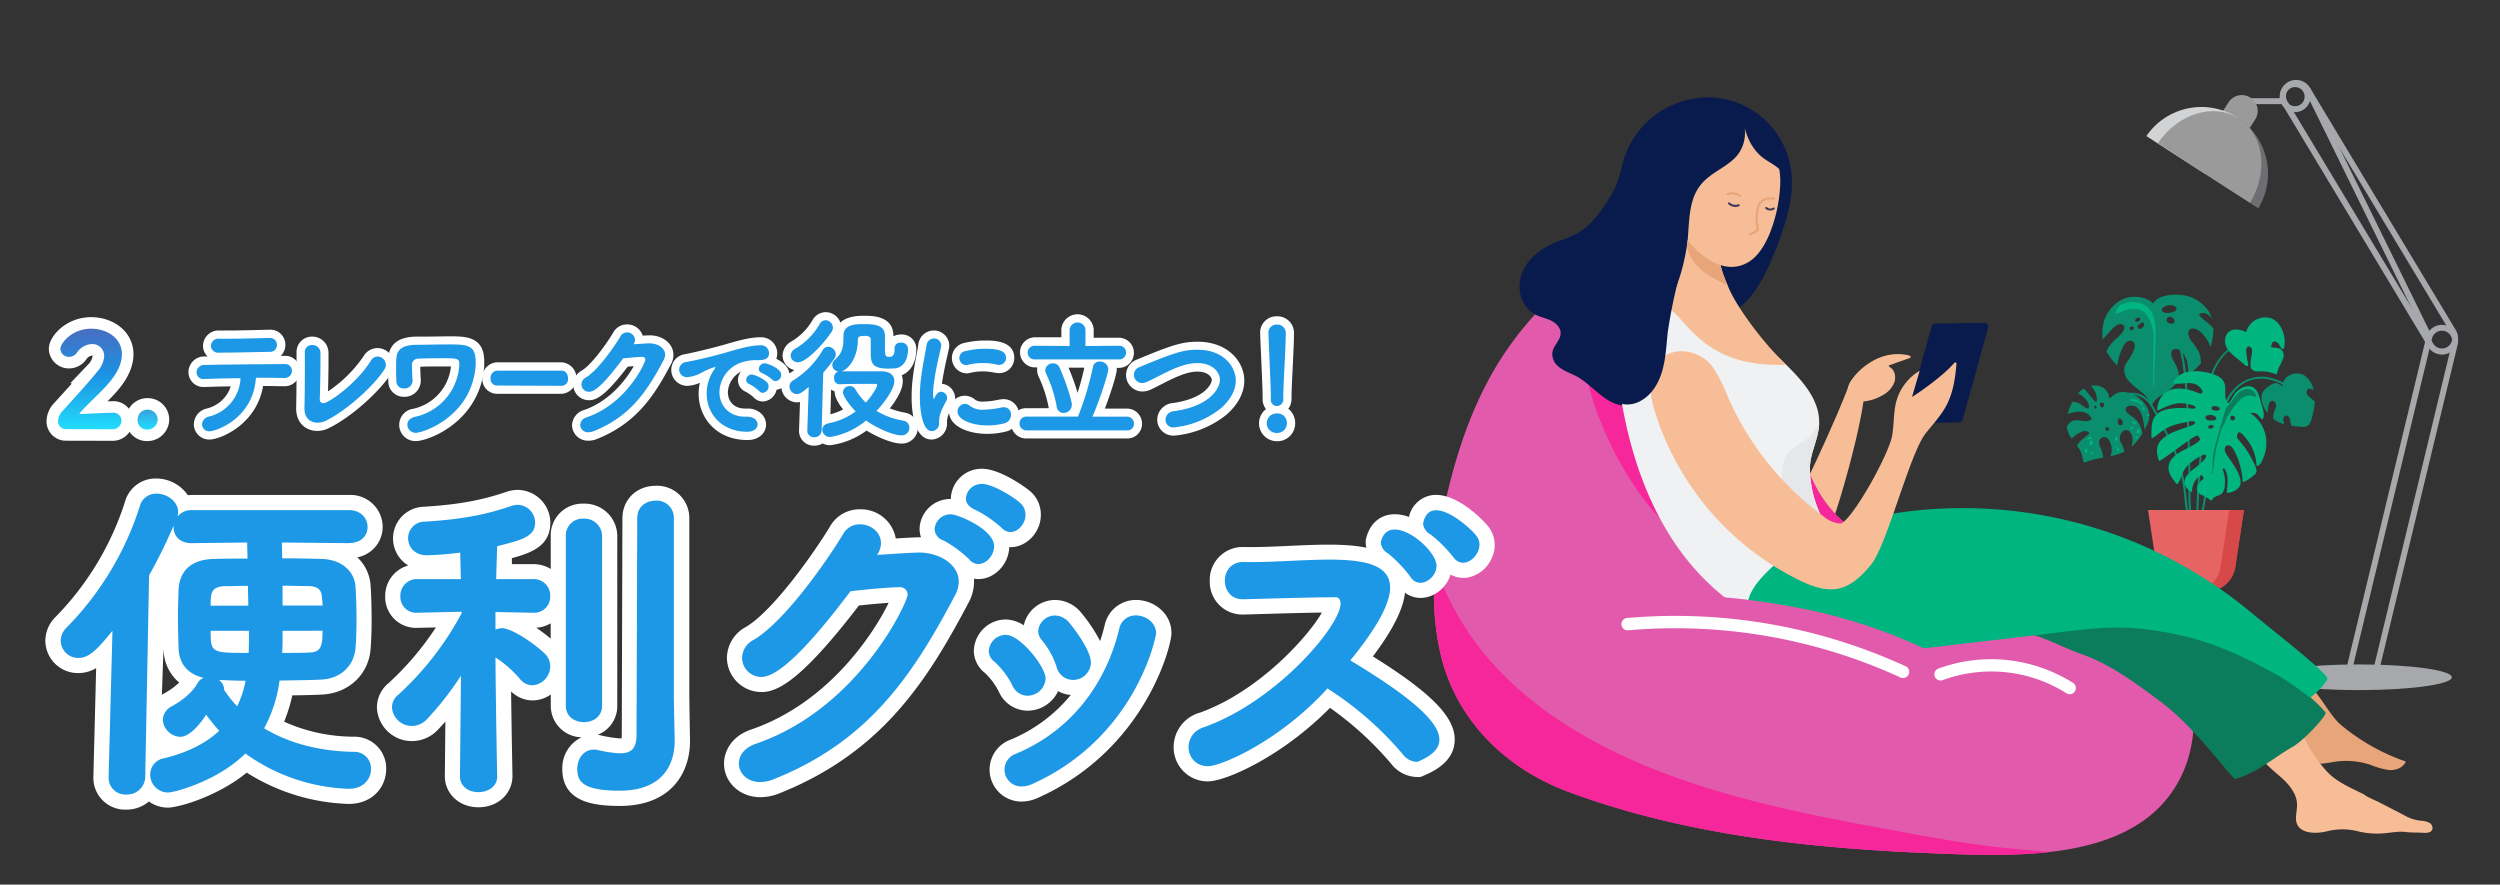 <svg id="レイヤー_1" data-name="レイヤー 1" xmlns="http://www.w3.org/2000/svg" xmlns:xlink="http://www.w3.org/1999/xlink" viewBox="0 0 650 230"><rect x="0" y="0" width="650" height="230" fill="#333333" stroke="none"/><defs><style>.cls-1{fill:#0a8e6d;}.cls-2{fill:#00b580;}.cls-3{fill:#0b7c5c;}.cls-4{fill:#e76464;}.cls-5{fill:#d24242;opacity:0.78;}.cls-6{fill:#a6a8ab;}.cls-7{fill:#9a9a9a;}.cls-8{fill:#d1d3d4;}.cls-9{fill:#6d6e71;}.cls-10{fill:#f6bd96;}.cls-11{fill:#091a4c;}.cls-12{fill:#e25aab;}.cls-13{fill:#f6279a;}.cls-14{fill:#e7a579;}.cls-15{fill:#f0f1f2;}.cls-16{fill:#e6e7e8;}.cls-17{fill:#fff;}.cls-18{fill:#39395c;}.cls-19{fill:#1c98e6;}.cls-20{fill:none;stroke:#fff;stroke-width:6px;}.cls-21{fill:url(#名称未設定グラデーション_4);}.cls-22{fill:url(#名称未設定グラデーション_12);}</style><linearGradient id="名称未設定グラデーション_4" x1="23.42" y1="111.58" x2="23.42" y2="85.46" gradientUnits="userSpaceOnUse"><stop offset="0" stop-color="#22dcfd"/><stop offset="0.55" stop-color="#1c91e2"/><stop offset="1" stop-color="#496ec2"/></linearGradient><linearGradient id="名称未設定グラデーション_12" x1="38.37" y1="111.68" x2="38.37" y2="106.51" gradientUnits="userSpaceOnUse"><stop offset="0" stop-color="#22dcfd"/><stop offset="1" stop-color="#36a3de"/></linearGradient></defs><path class="cls-1" d="M571.44,136.54c.11-1.37.07-2.75.13-4.1.12-2.66.25-5.31.43-8,.34-5.34.74-10.69,1.38-16,.57-4.66.92-10.21,3.57-14.25a11.83,11.83,0,0,1,5.31-4.64c2.18-.79,4.32,0,6.23,1.13a.26.26,0,0,0,.26-.45c-2.58-1.5-5.35-2.14-8-.5a14.31,14.31,0,0,0-5.92,7.88A66.2,66.2,0,0,0,572.68,110c-.52,4.65-.86,9.32-1.17,14-.17,2.49-.3,5-.42,7.47-.07,1.63,0,3.37-.14,5Z"/><path class="cls-1" d="M569.15,136.28c.37.05.73.08,1.09.11-1.07-4.49-.58-9.31-.71-13.88-.18-6.36-.35-12.71-.69-19.06-.29-5.45-.7-11.39-2.85-16.53a3.45,3.45,0,0,1-.41.25,40,40,0,0,1,1.9,7.59,85.32,85.32,0,0,1,.88,9.45c.31,6,.47,12,.64,18,.13,4.5-.34,9.26.6,13.71a36.56,36.56,0,0,1-1.09-6.48,46.92,46.92,0,0,0-2.13-10.55,85.58,85.58,0,0,0-4.84-10.08c-1.21-2.42-2.5-5.37-5.24-6.37a6.84,6.84,0,0,0-8.21,3.53c-.16.3.29.56.45.26a6.49,6.49,0,0,1,5.53-3.63,6,6,0,0,1,5.12,3c1,1.51,1.71,3.21,2.58,4.8a68.75,68.75,0,0,1,3.17,6.23,45,45,0,0,1,3,12.83A37.21,37.21,0,0,0,569.15,136.28Z"/><path class="cls-1" d="M591.08,98.42a9.67,9.67,0,0,0-9.52,2c-2.78,2.38-4,6.1-4.86,9.55-1,4.17-1.87,8.43-2.58,12.66-.78,4.66-1.41,9.35-2.51,14l.54,0c.77-3.23,1.3-6.5,1.82-9.78.64-4,1.4-8,2.22-12,1.34-6.54,3.24-16.37,11.83-16.4,2.7,0,8.06,1.86,8.17,5.11,0,.33.53.33.52,0C596.62,100.71,593.33,99.18,591.08,98.42Z"/><path class="cls-2" d="M590.39,82.72A5.13,5.13,0,0,0,584,86.39c-1.77-1-4.53-1.23-5.3,1.07-1.2,3.56,3.22,5.64,5.16,7.6a.4.4,0,0,0,.68-.33,24,24,0,0,1-.54-3.55c0-.46.15-1,.6-1.09a.82.82,0,0,1,.86.62c.27.9-.22,2.2-.28,3.13s-.21,1.83.54,2.4a2.67,2.67,0,0,0,1.6.33,8.87,8.87,0,0,1,4.18.66.4.4,0,0,0,.6-.31c.23-1.48,1.15-2.48,1.55-3.85a2.18,2.18,0,0,0-.14-1.73,2,2,0,0,0-1.35-.86c-.26-.08-1.52-.06-1.67-.29.21-1.52.83-1.81,1.88-.88.25.41.51.82.78,1.22a.4.4,0,0,0,.74-.16C594.43,87.55,593.29,83.83,590.39,82.72Z"/><path class="cls-1" d="M575.48,85.39c-1-1.32-2.56-2.07-3.61-3.38a.27.27,0,0,1,.06-.41c1.25-.6,2.3.1,3.16,1.24a8,8,0,0,0-.85-1.92,9.72,9.72,0,0,0-7.81-4.28c-2.26-.11-5.34.21-6.65,2.27-1.84-1.93-5.29-2.14-7.64-1.21a9.29,9.29,0,0,0-5.46,7.78,11.38,11.38,0,0,0,.05,2.81c.49-.63,1-1.21,1.48-1.72.66-.73,2.31-2.72,3.52-2.24,1.62.65-.35,2.66-.93,3.23a13.35,13.35,0,0,0-2.51,2.64,11.24,11.24,0,0,0-.58,1.15,13.7,13.7,0,0,0,2.12,3c.22.25.45.49.67.73a12.54,12.54,0,0,1,.78-3.27c.36-1,1.24-3.42,2.68-3.22,2.12.29.56,3.22,0,4.12s-1.5,2-1.67,3.07a4.58,4.58,0,0,0,1.36,3.48A38.11,38.11,0,0,0,557,102.1a5.65,5.65,0,0,1,2.19,3.69,7.21,7.21,0,0,1,2.91-3.09,14.85,14.85,0,0,0,3.39-2.64c1.78-2.15.82-4.25-.42-6.32-.52-.88-1.12-2.85.51-3s2.65,1.94,3,3.13a9.21,9.21,0,0,1,.25,3.69,21,21,0,0,0,3.4-3.1,7.84,7.84,0,0,0-.43-2.75,14.72,14.72,0,0,0-2.13-3.12c-.61-.87-1.42-3,.34-3.16,1.53-.16,3.16,1.78,3.84,2.93a8.62,8.62,0,0,1,.83,1.87l.06-.15A14.22,14.22,0,0,0,575.48,85.39Zm-20.66-.13a.68.68,0,0,1-.86.58.28.28,0,0,1-.2-.25,1.06,1.06,0,0,1,0-.19.22.22,0,0,1,0-.3.8.8,0,0,1,.8-.16A.26.26,0,0,1,554.82,85.26Zm.61-1.6a.29.29,0,0,1-.26-.31c-.06-.18.06-.33.18-.46a.78.78,0,0,1,1-.22.27.27,0,0,1,.12.29A1,1,0,0,1,555.43,83.66Zm1.46,1.65c-.26.16-.67.31-.93.06a.66.66,0,0,1,.1-.94,2.9,2.9,0,0,1,.92-.57.26.26,0,0,1,.33.1.22.22,0,0,1,.15.16A1.13,1.13,0,0,1,556.89,85.31Zm7.66-1.14c-.5,0-1.2-.37-1.24-.93a.74.74,0,0,1,.57-.79.19.19,0,0,1,.19-.06h.09a1.2,1.2,0,0,1,.38,0,.21.21,0,0,1,.16.15,1.43,1.43,0,0,1,.64.6C565.61,83.74,565.07,84.2,564.55,84.17Zm1.06-3.37a3.81,3.81,0,0,1-2.41.55c-.71-.06-1.65-.61-.84-1.31a3,3,0,0,1,3-.5.26.26,0,0,1,.1.11.77.77,0,0,1,.35.26A.65.65,0,0,1,565.61,80.8Z"/><path class="cls-2" d="M559.94,82.39a4.86,4.86,0,0,0-3.59-3.57,6.69,6.69,0,0,0-4.78.4.22.22,0,0,0-.27.06,5.39,5.39,0,0,0-1.24,1.9c-.07.2.14.36.32.32.88-.17,1.66-.69,2.54-.91a6.19,6.19,0,0,1,3.25-.13,4.22,4.22,0,0,1,2.46,2.14,11.45,11.45,0,0,1,.89,2.25c.11.4.21.79.3,1.19a4.78,4.78,0,0,1,.07,1.07c0,1.72,0,3.44,0,5.17-.06,2.55-.13,5.1,0,7.66,0,.33.3.94.28.61-.16-3.37.09-6.74.21-10.11C560.44,87.83,560.66,84.94,559.94,82.39Z"/><path class="cls-1" d="M558.53,106.5a7.74,7.74,0,0,0-2.9-3.38,6.33,6.33,0,0,0-4.31-1.16c-1.34.17-1.93,1-2.91,1.66-.07-2.19-1.84-3.45-4-3.39a5.28,5.28,0,0,0-.81.09,4.84,4.84,0,0,1,1.59,3.89.27.27,0,0,1-.45.18c-1.16-1-1.82-2.43-3-3.35a6.82,6.82,0,0,0-1.48,1.26c1.58.69,3,2.21,2.86,3.67a.26.26,0,0,1-.33.25,5.37,5.37,0,0,1-1.55-.9,4.21,4.21,0,0,0-2.41-.86,15.9,15.9,0,0,0-1.24,3.18c2.3-.83,4.94-1.14,6.19,1.09a.28.28,0,0,1-.09.36c-1.61,1.15-3.71-.61-5.32.63a3.63,3.63,0,0,0-1,1.31,7.12,7.12,0,0,0,1.24,3c1.31-1.1,3.28-2.67,4.48-1.6a.28.28,0,0,1,0,.37c-.94.93-2.15,1.59-2.86,2.74l-.21.38a7.43,7.43,0,0,1,1.17,1.92c.28.75.25,1.55.6,2.27a.26.26,0,0,0,.35.1,20.36,20.36,0,0,1,4.67-1.23,7.14,7.14,0,0,0-.81-2.83,2.14,2.14,0,0,1-.14-1.64,1.36,1.36,0,0,1,2.28-.4,4.93,4.93,0,0,1,.61,4.51,15.89,15.89,0,0,0,3.22-1l.35-.17a3.85,3.85,0,0,0-.2-.94c-.17-.51-.48-.94-.69-1.43a2.52,2.52,0,0,1-.07-2.16c.43-.91,1.4-1.56,2.27-.76,1,1,1,2.49.55,4a14.38,14.38,0,0,0,2.85-3.49,6.52,6.52,0,0,0-2.28-4.08c-.62-.5-1.73-1-2-1.81-.49-1.5,1.94-1.56,2.75-.92,1.42,1.11,1.76,3.47,2,5.12l.09.7c.2-.37.39-.73.57-1.1A4.9,4.9,0,0,0,558.53,106.5Zm-13.91-.39-.11-.22c-.15-.3.3-.56.45-.26l.11.22C545.22,106.15,544.77,106.41,544.62,106.11Zm2-.2c-.51.11-.88-.87-.49-1.17a.5.5,0,0,1,.46-.06c.18.06.45.22.45.44S547,105.84,546.66,105.91Zm1.23,6.11a.51.51,0,0,1-.46-.42c0-.24.25-.72.53-.54s.44.28.45.53A.44.44,0,0,1,547.89,112Zm4-1.69c-.07.28-.71.33-.89.15a1.19,1.19,0,0,1,0-1.67.27.27,0,0,1,.31,0A1.37,1.37,0,0,1,551.85,110.33Z"/><path class="cls-2" d="M557.05,104.88a4.52,4.52,0,0,0-2.87-1.12c-.33,0-.33.53,0,.52a4.17,4.17,0,0,1,2.61,1C557.06,105.53,557.32,105.07,557.05,104.88Z"/><path class="cls-2" d="M557.56,106.17a1.06,1.06,0,0,1-.19-.23.26.26,0,0,0-.45.26,1.84,1.84,0,0,0,.27.34C557.44,106.77,557.81,106.4,557.56,106.17Z"/><path class="cls-2" d="M555.46,110a.89.89,0,0,0-.22-.16,3.81,3.81,0,0,0-.5-.37c-.19-.09-.34.11-.33.31a.49.49,0,0,0,.17.36.86.86,0,0,0,.36.2.58.58,0,0,0,.32,0,.3.3,0,0,0,.23-.19A.16.16,0,0,0,555.46,110Z"/><path class="cls-2" d="M555.58,111.77v.74c0,.45.53.19.64,0a.73.73,0,0,0,.09-.32.67.67,0,0,0-.07-.39C556.12,111.53,555.58,111.38,555.58,111.77Z"/><path class="cls-2" d="M554.49,111.15A.73.73,0,0,0,554,111a.2.2,0,0,0-.19.16.33.33,0,0,0,.12.21,1.62,1.62,0,0,0,.41.27c.07,0,.17.06.22,0a.19.19,0,0,0,0-.13.51.51,0,0,0,0-.21A.31.31,0,0,0,554.49,111.15Z"/><path class="cls-2" d="M550.44,113.7c-.1-.32-.61-.18-.5.14s0,.53.15.77a.29.29,0,0,0,.26.14c.21,0,.15-.25.16-.4A1.81,1.81,0,0,0,550.44,113.7Z"/><path class="cls-2" d="M543.57,113.52c-.27,0-.84.33-.88.65a.09.09,0,0,0,.06.09h0l.47-.11c.16,0,.53-.1.61-.27S543.75,113.48,543.57,113.52Z"/><path class="cls-2" d="M544,114.59a.33.33,0,0,0-.49.07,1.75,1.75,0,0,0-.23.94.25.25,0,0,0,.13.17.25.25,0,0,0,.19,0,.57.57,0,0,0,.14-.13l.24-.24a.74.74,0,0,0,.22-.33.39.39,0,0,0-.11-.37.38.38,0,0,0-.38-.1.38.38,0,0,1,.33,0"/><path class="cls-2" d="M542.19,116.83a1.28,1.28,0,0,0-.07.64c0,.33.56.34.52,0a1.07,1.07,0,0,1,.05-.5C542.8,116.66,542.3,116.52,542.19,116.83Z"/><path class="cls-2" d="M543.92,117.61a.26.26,0,0,0,0,.52A.26.26,0,0,0,543.92,117.61Z"/><path class="cls-2" d="M550.08,115.84a.27.27,0,0,0,0,.53A.27.27,0,0,0,550.08,115.84Z"/><path class="cls-2" d="M551,116.6a.27.27,0,0,0-.21-.22h0c-.39-.09-.37.5-.31.72s.1.21.2.22a.27.27,0,0,0,.23-.13A.85.85,0,0,0,551,116.6Z"/><path class="cls-2" d="M555.68,113.53h0c-.07-.33-.58-.19-.5.14a.48.48,0,0,0,.12.22C555.53,114.15,555.9,113.78,555.68,113.53Z"/><path class="cls-2" d="M558.76,107.77l-.06-.06a.26.26,0,0,0-.37.37l.06.06C558.63,108.37,559,108,558.76,107.77Z"/><path class="cls-2" d="M587.79,104.47c-.33-1.25-.65-2.86-1.81-3.65s-2.59-.31-3.63.37a5.22,5.22,0,0,0-1.44,1.41c-.54.79-.79,1.74-1.62,2.27-1.33-1.37-.29-3.77-1-5.43-.64-1.5-2.32-2-3.76-2.43-3-.82-7.92-1-9.48,2.42a.21.21,0,0,0,.14.31c2,.27,4.95-.87,6.62.81.22.23.85.94.83,1.3,0,.75-.88.39-1.27.25a23.53,23.53,0,0,0-2.33-.77c-1.95-.44-4.28-.54-6,.67a6,6,0,0,0-2.16,4.5c0,.19.19.25.33.19a19.06,19.06,0,0,1,4.22-1.71,8.63,8.63,0,0,1,4,.21c.33.1,1.71.37,1.31.94-.14.19-1,.08-1.25.06-1.06-.06-2.12-.13-3.19-.1-2,.07-4.7.38-6,2.17-1.1,1.54-.84,3.63-.95,5.4a.22.22,0,0,0,.34.19c1.2-.68,2.17-1.67,3.36-2.37a13.19,13.19,0,0,1,4.4-1.5c.65-.12,2.57-.74,3.13-.32s-.55.9-.86,1c-.56.23-1.14.42-1.71.61-2.21.76-4.64,1.52-6.25,3.32-1.25,1.39-1.08,3.41-.47,5.06a.22.22,0,0,0,.32.13c2.67-1.7,5.14-3.68,7.75-5.47a6.29,6.29,0,0,1,1.65-.94c.41-.24.65-.11.73.39.37.31.36.6,0,.86a3.61,3.61,0,0,1-.66.57,19.16,19.16,0,0,1-2.61,1.47c-1.62.83-3.49,1.77-4.32,3.49-1,2.15.41,4,1.74,5.66a.22.22,0,0,0,.31,0,7,7,0,0,0,1-2.15,7.59,7.59,0,0,1,2.19-3.2,17,17,0,0,1,2.47-1.71c.35-.21,1.6-1,1.72-.15.06.36-.55,1-.76,1.23-1.28,1.44-3.1,2.31-4.26,3.88s-.55,3,1.07,4.15a.22.22,0,0,0,.33-.19,4.51,4.51,0,0,1,2-3.87,2.58,2.58,0,0,1,.54-.3l.47.85c0,.15-.39.39-.52.5a4,4,0,0,0-.85,1.06,2,2,0,0,0,0,2.26,3.4,3.4,0,0,0,1.2.68,9.52,9.52,0,0,1,2,1.24.22.22,0,0,0,.36-.11c.34-1,1.89-1,2.59-1.72a3.58,3.58,0,0,0,.7-2.41,7.94,7.94,0,0,0-.61-3.87c.26-.28.49-.23.7.15a3.91,3.91,0,0,1,.41,1,6.78,6.78,0,0,1,.23,1.8c0,1-.13,2-.22,3a.22.22,0,0,0,.22.22c1.19-.08,3.12-.95,3.33-2.27.32-2-1.27-4.22-2.31-5.8-.55-.86-1.66-2.13-1.77-3.18s.93-1.48,1.71-.77a4,4,0,0,1,.78,1.09,19.15,19.15,0,0,1,2.15,7.87.23.23,0,0,0,.28.21,10.57,10.57,0,0,0,2.53-1.62,1.58,1.58,0,0,0,.8-1.49,6.59,6.59,0,0,0-.87-2.17,23.23,23.23,0,0,0-1.91-3.32c-.38-.55-.79-1.08-1.2-1.61a8.29,8.29,0,0,1-1.06-1.32c-.13-.26.14-1.28.45-1.37s.79.36,1,.55a8,8,0,0,1,.76.88,11.74,11.74,0,0,1,2.83,7.09.22.22,0,0,0,.34.19c.88-.4,1.28-1.61,1.6-2.46a9.85,9.85,0,0,0,.6-4.34,9.08,9.08,0,0,0-4.14-6.89,2.58,2.58,0,0,1,1.15,0,1.94,1.94,0,0,1,.92.53,8.87,8.87,0,0,0,.86,1,.22.22,0,0,0,.34,0C589,107.66,588.12,105.74,587.79,104.47ZM575.57,111a1.71,1.71,0,0,1-.26.21.88.88,0,0,1-.78.2h-.11a.19.19,0,0,1-.15-.14v0a.2.2,0,0,1-.15-.31,1.06,1.06,0,0,1,.46-.38s0,0,0,0a.22.22,0,0,1,.21-.05,2.61,2.61,0,0,1,.48,0,.23.23,0,0,1,.21.16s0,.07,0,.11l0,0A.22.22,0,0,1,575.57,111Zm-.14-1.71a1.5,1.5,0,0,1-.3,0,2.26,2.26,0,0,1-1,0,.72.72,0,0,1-.58-.46.36.36,0,0,1-.13-.47c.13-.27.51-.36.77-.43h.11a1.85,1.85,0,0,1,1.79.5C576.51,109.07,575.87,109.31,575.43,109.33Zm1.7-3c0,.25-.29.39-.51.43a1.7,1.7,0,0,1-.63,0,1.5,1.5,0,0,1-.7-.16.56.56,0,0,1-.27-.4v0a.5.5,0,0,1,.38-.53,1.78,1.78,0,0,1,1.35.2C576.94,105.86,577.16,106,577.13,106.28Zm4,2.46a.45.45,0,0,1-.18.3s0,0,0,0,0,0-.06.07a.59.59,0,0,1-.71.14.44.44,0,0,1-.24-.39.54.54,0,0,1,0-.43s0,0,0,0a.48.48,0,0,1,.34-.35C580.6,108,581.18,108.32,581.13,108.74Z"/><path class="cls-3" d="M583.3,101.35c-2,.71-2.81,3.05-4.28,4.43a.17.17,0,0,0-.1.09h0a.23.23,0,0,0-.08.21,33.34,33.34,0,0,0-1.14,3.68c-.1.34-.21.68-.32,1l-.07.09a.22.22,0,0,0,0,.29c-.32,1-.65,2-.91,3a38.93,38.93,0,0,0-1,4.4c-.21,1.55,0,3-.33,4.49-.06.27.08.55.13.28.26-1.31.38-2.62.54-3.94a35,35,0,0,1,1-4.74c.24-.93.44-1.94.74-2.84s.94-1.58,1.2-2.41a9.65,9.65,0,0,1,1.65-2.91c1.49-2,3.08-4.41,5.94-3.32.2.08.36-.14.32-.32A2.4,2.4,0,0,0,583.3,101.35Z"/><path class="cls-1" d="M589.85,105.33c.11-.47.34-1,.81-1.11a1,1,0,0,1,1,.58,1.85,1.85,0,0,1,0,1.27c-.13.41-.32.8-.45,1.21a4,4,0,0,0-.14,1.6,6.79,6.79,0,0,0,1,.69,9.3,9.3,0,0,0,1.82.75,4.7,4.7,0,0,1-.18-.74,1.74,1.74,0,0,1,.05-1,.84.84,0,0,1,.74-.54c.56,0,.84.67.94,1.22a9.54,9.54,0,0,0,.3,1.43c.85.14,1.71.21,2.55.27a2.48,2.48,0,0,0,1.94-.44,3.56,3.56,0,0,0,.81-1.77,23.71,23.71,0,0,0,.84-4.27,4.84,4.84,0,0,0-.66-.62,5,5,0,0,1-1.32-1.22,1.1,1.1,0,0,1,.32-1.56,1.32,1.32,0,0,1,1.15.25l.21.17a6.3,6.3,0,0,0-2.42-3.87c-2-1.3-5.08-.15-5.59,2a2.86,2.86,0,0,0-.08.83,4.93,4.93,0,0,0-1-.6c-1.08-1-3.83,1.23-4.25,2.25-.72,1.74.1,3.76,1.38,5.32A6.78,6.78,0,0,1,589.85,105.33Z"/><path class="cls-4" d="M581.17,147.43l2.25-14.83H558.48l2.25,14.83v.08a7.75,7.75,0,0,0,7.72,6.38h5a7.76,7.76,0,0,0,7.72-6.38Z"/><path class="cls-5" d="M579.59,132.6l-2.25,14.83,0,.08a7.75,7.75,0,0,1-7.72,6.38h3.84a7.76,7.76,0,0,0,7.72-6.38v-.08l2.25-14.83Z"/><path class="cls-6" d="M634.91,92.19a4.27,4.27,0,0,1-3.59-2l-37.92-63a4.21,4.21,0,0,1,1.37-5.78,4.2,4.2,0,0,1,5.79,1.36l37.92,63a4.21,4.21,0,0,1-3.57,6.42ZM597,22.28a2.68,2.68,0,0,0-2.27,4.07l37.93,63a2.57,2.57,0,0,0,1.65,1.18,2.63,2.63,0,0,0,2-.32h0a2.69,2.69,0,0,0,.87-3.68l-37.92-63A2.66,2.66,0,0,0,597,22.28Z"/><path class="cls-6" d="M614.42,177.86a4,4,0,0,1-1.22-.19,4.2,4.2,0,0,1-2.81-5.22l20.48-85a4.21,4.21,0,0,1,7.74-.76,4.15,4.15,0,0,1,.32,3.18l-20.48,85A4.21,4.21,0,0,1,614.42,177.86Zm17.93-90-20.48,85a2.67,2.67,0,0,0,5.1,1.57l20.48-85a2.67,2.67,0,0,0-3.81-3.13A2.64,2.64,0,0,0,632.35,87.89Z"/><ellipse class="cls-6" cx="613.29" cy="176.09" rx="24.19" ry="3.34"/><path class="cls-6" d="M593.54,27.08H583.2a.77.77,0,0,1,0-1.54h10.34a.77.77,0,0,1,0,1.54Z"/><path class="cls-7" d="M582.8,36.56l-6.92-4.47,3.53-5.48a4.13,4.13,0,0,1,5.7-1.23h0a4.11,4.11,0,0,1,1.23,5.7Z"/><path class="cls-8" d="M581.76,30.58a17.33,17.33,0,0,0-23.7,4.8l15.34,9.9,8.53-14.57Z"/><path class="cls-9" d="M581.93,30.71,573.4,45.28l13.75,8.87A17.31,17.31,0,0,0,581.93,30.71Z"/><path class="cls-7" d="M582.13,30.82c-6.52-4.2-15.89-1.3-21.12,6.46L585,52.73C589.86,44.76,588.64,35,582.13,30.82Z"/><path class="cls-6" d="M596.73,29.15a4,4,0,1,1,4-4A4,4,0,0,1,596.73,29.15Zm0-6.5a2.48,2.48,0,1,0,2.47,2.48A2.48,2.48,0,0,0,596.73,22.65Z"/><rect class="cls-6" x="614.99" y="19.46" width="1.54" height="71.92" transform="translate(38.62 277.09) rotate(-26.15)"/><path class="cls-10" d="M480.65,100.28c-1.86,5.51-14.68,34.41-18.57,38.16l8.37,9.81c4.19-2.74,12.77-33.69,14.11-44.29Z"/><path class="cls-10" d="M487.89,93.33a13.34,13.34,0,0,1,5.2-1.26,11.83,11.83,0,0,1,2.14.13c.36,0,1.78.29,1.55.65a.87.87,0,0,1-.5.34c-1,.33-1.93.68-2.9,1l-2.3.85c-.26.09.59.61.62.65a2.73,2.73,0,0,1,.79,1.13,3.78,3.78,0,0,1,0,2.69,6.51,6.51,0,0,1-2.9,3.19,12,12,0,0,1-6.5,1.72,3.4,3.4,0,0,1-2.59-2.39,4.09,4.09,0,0,1,.73-3,16.44,16.44,0,0,1,5.55-5.1A11.3,11.3,0,0,1,487.89,93.33Z"/><path class="cls-11" d="M509.29,109.83l-12.7.21a1,1,0,0,1-1-1.32l6.62-23.82a1.06,1.06,0,0,1,1-.76l12.7-.2a1,1,0,0,1,1,1.31l-6.62,23.82A1,1,0,0,1,509.29,109.83Z"/><path class="cls-12" d="M567.77,200.36a29.94,29.94,0,0,1-9.64,12.4c-14.2,10.77-37.31,9.78-53.82,9.16-32.56-1.23-65.62-4.61-96.38-16-16-5.91-28.84-18.08-33.15-34.92-3.45-13.49-1.89-27.78,1.21-41.36,2.8-12.27,6.87-24.37,13.46-35.1,8.48-13.81,25.76-32.16,43.69-27.71,7.47,1.86,13.49,7.39,18.28,13.42a79.75,79.75,0,0,1,13.05,24c2.88,8.47,4.4,17.59,9.31,25.06,5.83,8.87,15.75,14,25.94,16.06,11.16,2.26,22.28-.7,33.53,1.38,12,2.23,23.36,8.79,30.29,18.82S572.54,189.14,567.77,200.36Z"/><path class="cls-13" d="M454.61,115.18c.28,9.79,2.6,19.84,9.83,26.88,5.48,5.33,12.82,8.32,20.29,9.54A57.3,57.3,0,0,0,520,146c-6.79.18-13.55.73-20.32-.64-10.19-2.06-20.11-7.19-25.94-16.06-4.91-7.47-6.43-16.59-9.31-25.06a79.88,79.88,0,0,0-7.89-16.53C455.73,96.84,454.34,106,454.61,115.18Z"/><path class="cls-13" d="M514.62,219.66c-8.8-1.17-17.53-2.89-26.26-4.49-9-1.66-18-3.41-26.92-5.53-14.57-3.47-29-7.9-42.48-14.55-11.5-5.68-22.33-13.05-30.92-22.65a74.12,74.12,0,0,1-14.86-25.34,71.72,71.72,0,0,0,1.6,23.92c4.31,16.84,17.13,29,33.15,34.92,30.76,11.37,63.82,14.75,96.38,16,8.58.32,18.94.73,28.91-.45C527,221.06,520.8,220.49,514.62,219.66Z"/><path class="cls-13" d="M442.45,145.45a92.47,92.47,0,0,1-16.72-41c-.57-3.88-.93-7.93-2.9-11.32-3.48-6-11.61-6.26-10.72,1.75.72,6.55,3.3,13.32,6,19.27a85.25,85.25,0,0,0,10.54,17.3C432.66,136.56,438.76,140.4,442.45,145.45Z"/><path class="cls-14" d="M625.51,198c-.65,1.61-2.6,2.34-4.34,2.22a21.15,21.15,0,0,1-5-1.42,20.14,20.14,0,0,0-9.38-.7c-2.38.39-5.23,1.08-6.88-.68-1.43-1.52-1-3.92-1.07-6a11.42,11.42,0,0,0-4.69-8.81c.51.36,2.34-3.14,3.06-3.32,1.53-.37,3-1.24,4.08-.17,2.22,2.26,4.84,7.24,7.3,9.31A53.48,53.48,0,0,0,625.51,198Z"/><path class="cls-10" d="M632.42,215.57c-.32,1.15-2,1-2.92.93-1.29-.08-2.63,0-3.89-.17-2.17-.27-4.24.25-6.39.37a21.21,21.21,0,0,1-6.3-.59,16.12,16.12,0,0,0-8.13.09c-2.22.49-6,.71-7.38-1.58-.93-1.56-.17-3.53-.18-5.35,0-2.86-2.05-5.31-4.2-7.2-3.41-3-7-5.62-7.19-10.58-.13-3.59,4.85-6.93,8.17-5.94,2.61.78,3.87,3.65,5,6.1a37,37,0,0,0,6.05,9c2.5,2.73,6.53,4.36,9.78,6,0,.3,3.13,1.62,3.51,1.83l3.89,2,3.7,1.93a10.36,10.36,0,0,0,3.76,1,5,5,0,0,1,1.88.49A1.53,1.53,0,0,1,632.42,215.57Z"/><path class="cls-3" d="M564.29,160.05c9,5.31,10.87,2.71,19.29,8.95,1.59,1.17,7.66,5.2,9.56,5.78,1.11.35,4,3.9,4.9,4.41a38.64,38.64,0,0,1,6.62,6.07c.17,1-5.75,7.32-8.55,8.9-5.24,3-9.05,6.64-14.89,8.38-.78.24-10.13-13.13-19.22-19.92-6.44-4.8-13-9.77-20.6-12.47-6.26-2.22-11.75-5.71-18.56-6.25-4.58-.37-9.25-.81-13.87-1.09-1.86-.11-13.47-1.47-14.41,0q5.12-8.12,10.21-16.24c2.91-4.62,3.71-7.13,9.32-6.12a138.88,138.88,0,0,1,32.65,10.43A189.78,189.78,0,0,1,564.29,160.05Z"/><path class="cls-11" d="M421.89,42.52c-.78,3-1.45,5.8-3.14,8.48-2.24,3.55-4.61,7.23-8.21,9.39-2.3,1.39-4.94,2-7.37,3.2-3.48,1.65-6.6,4.48-7.71,8.17s.26,8.24,3.68,10c1.31.69,2.82.94,4.15,1.6s2.57,1.91,2.47,3.39c-.14,2.2-2.45,3.38-2.13,5.76.44,3.38,4.14,4.11,6.58,5.5,3.46,2,6.6,6.15,10.47,7.17C435.2,109,431.63,90.7,438.53,85.28c2.6-2.06,6.25-2,9.41-3,6.9-2.28,10.6-9.62,13.33-16.37,3-7.51,5.83-15.68,4.06-23.59a21.81,21.81,0,0,0-8.92-13.13C443.42,20.37,425.79,27.51,421.89,42.52Z"/><path class="cls-15" d="M487.28,145.3c-3.13,2.64-4.59,6.68-6.31,10.39s-4.15,7.53-8,8.79c-2.85.92-6,.28-8.8-.64-11.85-3.84-21.83-12.38-28.77-22.7S424.32,118.79,422,106.57c-1.67-8.6-2.14-19.72,6.34-25.08,4.49-2.83,10.35-2,15.37-.27A47.17,47.17,0,0,1,461.52,92c4.65,4.65,11.22,10.19,11.46,17.33,0,.24,0,.47,0,.71-.1,3.93-2.24,7.46-2.41,11.35a29,29,0,0,0,1.73,10,22.92,22.92,0,0,0,2.52,5,23.94,23.94,0,0,0,3.48,4C479.3,141.3,485.88,146.49,487.28,145.3Z"/><path class="cls-16" d="M474.82,136.36a14.3,14.3,0,0,0-1.8,5.17A25.15,25.15,0,0,1,463.61,126c-.51-2.92-.38-6.24,1.57-8.46a23.93,23.93,0,0,1,4-3A10.39,10.39,0,0,0,473,110c-.1,3.93-2.24,7.46-2.41,11.35a29,29,0,0,0,1.73,10A22.92,22.92,0,0,0,474.82,136.36Z"/><path class="cls-10" d="M433.12,79.57C439,83,442.55,95.62,464.41,94.83c-6.05-5.69-12.81-15-14.88-19.83-1.45-3.37-2.93-6.92-2.56-10.57s2.31-6,6.65-6.73c-3.15-1.85-7.51-2.14-11-3.42a7,7,0,0,0-3.24-.18S439.57,70.32,433.12,79.57Z"/><path class="cls-14" d="M449.22,74.25c-1.34-3.14-2.59-6.44-2.25-9.82.37-3.65,2.31-6,6.65-6.73-3.15-1.85-7.51-2.14-11-3.42a7,7,0,0,0-3.24-.18,67.67,67.67,0,0,1-.81,9.86C439.85,69.66,444.57,71.93,449.22,74.25Z"/><path class="cls-2" d="M485.6,169.89c4.53-.16,9.08-.68,13.67-1.22L530.61,165c9-1.06,17.49-2.5,26.43-1.48,14.3,1.63,23.55,5.52,35.78,12.41,1.91,1.08,7.85,5.44,7.85,5.44a17.15,17.15,0,0,0,4.44-4.77c.62-1.26-14.2-12.66-20.81-18.16a117.07,117.07,0,0,0-88.92-25.37c-9.36,1.24-21.17,3.48-28.74,9.49-3.74,3-15.51,11.53-11.32,17.55,3.48,5,9.48,7.1,15.16,8.46A55.65,55.65,0,0,0,485.6,169.89Z"/><path class="cls-12" d="M524.65,183.32c-18,1.14-36.21,2.26-54-1a89.5,89.5,0,0,1-25.54-8.54c-5.23-2.73-19.53-10.41-20.15-16.92,12.23-3.59,28.49-1.34,40.84.84a138.25,138.25,0,0,1,39,13.12A131.85,131.85,0,0,1,524.65,183.32Z"/><path class="cls-17" d="M494.78,176.28a1.58,1.58,0,0,1-.67-.14,140.31,140.31,0,0,0-70.68-12.27,1.61,1.61,0,1,1-.28-3.2,143.52,143.52,0,0,1,72.3,12.55,1.6,1.6,0,0,1-.67,3.06Z"/><path class="cls-17" d="M538.16,180.5a1.62,1.62,0,0,1-.87-.25,36.63,36.63,0,0,0-32.18-3.42,1.6,1.6,0,0,1-1.13-3,39.87,39.87,0,0,1,35,3.72,1.6,1.6,0,0,1-.87,2.95Z"/><path class="cls-10" d="M460.07,60.84c-1.37,3.29-3.27,6.12-5.75,7.47-6.28,3.42-12.52-1.92-16.26-6.66a23.86,23.86,0,0,1-5.31-16.24c.24-3.35,1.17-7.93,3.92-10.07A18,18,0,0,1,446.92,32c4.05-.09,9.41,1.13,12.2,4.23s3.75,7.32,3.76,11A38.87,38.87,0,0,1,460.07,60.84Z"/><path class="cls-11" d="M451.91,40.09c-2,2.67-5.34,4-7.93,6.16-4.84,4-4.65,9.36-5.19,16.29-6-3.44-10.26-8.54-11.53-15.34s1.22-14.35,6.76-18.49c6-4.46,14.8-4.3,21-.11S464.53,40.53,464,48a4.3,4.3,0,0,0-1.59-4.21c-1.17-1.06-2.65-1.73-3.92-2.68-3-2.25-4.54-5.75-5.21-9.37A9.45,9.45,0,0,1,451.91,40.09Z"/><path class="cls-10" d="M429.72,96.56c-1.25,3.49-.42,7.37.69,10.91a73.15,73.15,0,0,0,37.52,43.44c3.17,1.53,6.69,2.85,10.13,2.11s6.18-3.47,8.44-6.23c4.1-5,10-28.8,14.15-34.09,1.91-2.43,4.1-4.7,5.51-7.46,1.69-3.32,2.21-6.95,2.53-10.66a.33.33,0,0,0-.57-.25c-2.48,3-8.48,7.33-11,8.88l2-6.82a13.36,13.36,0,0,0-6,7.69c-.86,3-.64,6.16-1.17,9.21-.9,5.11-10.89,22.83-13.54,22.83a7.66,7.66,0,0,1-4.31-1.88,76.67,76.67,0,0,1-24.88-31.09,37.94,37.94,0,0,0-3.95-7.78C441.36,90.12,432.27,89.47,429.72,96.56Z"/><path class="cls-11" d="M426.83,104.07c2.84-1.65,4.57-4.74,5.43-7.91s1-6.47,1.35-9.73a130.81,130.81,0,0,1,3.75-17.35c.94-3.68,1.62-8.2-1.21-10.73-9.48,7-15.9,17.59-19.62,28.78-1.62,4.88-2,9.53.33,14.24A7,7,0,0,0,426.83,104.07Z"/><path class="cls-14" d="M455,61.19a.28.28,0,0,1-.23-.13.28.28,0,0,1,.09-.37,6.06,6.06,0,0,1,.73-.35,2.88,2.88,0,0,0,1.12-.71,4.77,4.77,0,0,0-.09-.83A10.16,10.16,0,0,1,456.8,54a3.13,3.13,0,0,1,1.48-2.2,4.69,4.69,0,0,1,3-.4.27.27,0,0,1,.21.31.28.28,0,0,1-.32.22,4.17,4.17,0,0,0-2.61.35,2.6,2.6,0,0,0-1.2,1.87,9.57,9.57,0,0,0-.14,4.54,2.3,2.3,0,0,1,.06,1.14l0,.07a3.18,3.18,0,0,1-1.37.91,5.77,5.77,0,0,0-.66.32A.23.23,0,0,1,455,61.19Z"/><path class="cls-18" d="M451.21,53.8a2.7,2.7,0,0,1-1.81-.7.27.27,0,1,1,.36-.39,2.19,2.19,0,0,0,2.19.41.27.27,0,0,1,.35.15.26.26,0,0,1-.15.35A2.53,2.53,0,0,1,451.21,53.8Z"/><path class="cls-18" d="M460.24,54.72a1.8,1.8,0,0,1-1.21-.45.27.27,0,0,1,0-.38.28.28,0,0,1,.38,0A1.31,1.31,0,0,0,461,54a.26.26,0,0,1,.37.06.27.27,0,0,1-.06.38A1.81,1.81,0,0,1,460.24,54.72Z"/><path class="cls-14" d="M452.45,51.21a.24.24,0,0,1-.16-.05,3.23,3.23,0,0,0-3.06-.43.28.28,0,0,1-.35-.15.27.27,0,0,1,.16-.35,3.77,3.77,0,0,1,3.57.5.27.27,0,0,1,.05.38A.25.25,0,0,1,452.45,51.21Z"/><path class="cls-17" d="M54.54,114.28a4,4,0,0,1-4.14-3.94,4.28,4.28,0,0,1,3.24-4.1A8.68,8.68,0,0,0,60,100.46c-2.45,0-4.79.1-6.86.16H53a3.87,3.87,0,0,1-4-3.87,4.1,4.1,0,0,1,4.29-4.07h.68a3.86,3.86,0,0,1-1.19-2.75,4.06,4.06,0,0,1,4.28-4h1.38c3.8,0,7.79-.11,11.64-.21h.12a3.9,3.9,0,0,1,4,3.94A4,4,0,0,1,73,92.52h1a3.84,3.84,0,0,1,4,3.9,4,4,0,0,1-4.17,4h-.1c-1.21,0-3-.06-5-.06h-.33C66.67,110.6,57.05,114.28,54.54,114.28Zm.12-3.85ZM74,96.12h0Zm-17.23-6.6Z"/><path class="cls-17" d="M82.56,112.05c-2.77,0-5.56-1.81-5.56-5.86V106c.07-2.62.1-7,.1-10.14,0-1.74,0-3.23,0-4v-.2a4,4,0,0,1,4-4.14,4.2,4.2,0,0,1,4.31,4.12c0,.28,0,.54,0,.84s0,.91,0,1.45c0,2.32-.06,5.49-.12,7.82a33.82,33.82,0,0,0,9.23-9.13,4.21,4.21,0,0,1,3.61-2.12,4.29,4.29,0,0,1,3.54,6.68c-2.73,4.27-9.86,11-16.06,14.07A7,7,0,0,1,82.56,112.05Z"/><path class="cls-17" d="M108.14,114.68a4.22,4.22,0,0,1-.69-8.4,12.58,12.58,0,0,0,9.8-11c-.66,0-1.64,0-2.66,0-2.09,0-4.3,0-5.32.08,0,1,.07,2.51.13,3.29V99a4.21,4.21,0,0,1-4.34,4.17,4,4,0,0,1-4.1-3.89c0-.65-.07-1.76-.07-2.92s0-2.65.07-3.31c.14-2.46,1.49-5.43,7.14-5.53l2,0c2.06,0,4.4-.07,6.93-.07,4,0,8.87,0,8.87,6.54,0,.36,0,.8,0,1.29C124.8,109.6,111.45,114.68,108.14,114.68Z"/><path class="cls-17" d="M146.12,102.38H129.2a3.82,3.82,0,0,1-3.8-4,4,4,0,0,1,3.8-4.17h16.92a4.1,4.1,0,0,1,0,8.17Z"/><path class="cls-17" d="M153,114.58a4.12,4.12,0,0,1-4.27-4,4.29,4.29,0,0,1,3.19-4c6.83-2.36,11.08-8.23,12.86-11.39l-1.58.15c-5.59,7.27-7.94,8.72-10.06,8.72a4.09,4.09,0,0,1-4.11-4.07,4.19,4.19,0,0,1,2.22-3.64c2.43-1.43,6.37-6.79,8.26-10a4,4,0,0,1,3.5-2,4.24,4.24,0,0,1,4.1,2.92c.83-.05,1.51-.08,1.84-.08,3.44,0,6.14,2.23,6.14,5.08a5,5,0,0,1-.63,2.4c-4.18,7.91-8.82,15.36-19.42,19.54A5.8,5.8,0,0,1,153,114.58Z"/><path class="cls-17" d="M194.37,114.41c-8.36,0-12.73-6.06-12.73-12a12.89,12.89,0,0,1,.33-2.89,8.89,8.89,0,0,1-3.22.8,4.16,4.16,0,0,1-4.22-4.19,4.1,4.1,0,0,1,3.36-4c1.44-.27,5.81-1.22,10.57-2.56,3.77-1.1,6.63-1.88,9.19-1.88a4.18,4.18,0,0,1,4.43,4.22,4,4,0,0,1-.24,1.39c1.68.82,3.43,2.2,3.43,4.24a3.83,3.83,0,0,1-3.36,3.78,3.84,3.84,0,0,1-3.58,3.07,3.37,3.37,0,0,1-2.5-1.18h0a12.13,12.13,0,0,0-1.81-1.29,3.37,3.37,0,0,1-2.16-3.1,3.43,3.43,0,0,1,.84-2.22,6.34,6.34,0,0,0-3.45,5.37c0,2,1.2,4.26,4.57,4.26h.34a5.07,5.07,0,0,1,3.79,1.33,4,4,0,0,1,1.23,2.86C199.17,112.37,197.52,114.41,194.37,114.41Z"/><path class="cls-17" d="M211.69,115.87a3.81,3.81,0,0,1-3.94-3.84v-.14l.25-7.37a3.86,3.86,0,0,1-.84.09,4.13,4.13,0,0,1-4-4.1,3.89,3.89,0,0,1,2.06-3.44,12.8,12.8,0,0,0,1.31-.86,3.94,3.94,0,0,1-3.06-3.78,4.33,4.33,0,0,1,2.33-3.67,15.39,15.39,0,0,0,5.5-5.6,3.94,3.94,0,0,1,3.4-2,4.1,4.1,0,0,1,3.81,2.71c1.79-1.77,5-1.77,6.27-1.77,2,0,7.51,0,7.51,5.26v.08a4.1,4.1,0,0,1,1.95-.47,3.75,3.75,0,0,1,4,3.77c0,3.38-1.42,5.87-3.78,6.82a4.77,4.77,0,0,1,.26,1.56c0,2.32-1.83,5.13-3.36,7.06a19.89,19.89,0,0,0,3.88,1.1,4,4,0,0,1,3.4,3.94,4.13,4.13,0,0,1-4.34,4.1c-2.26,0-6.14-1.62-9-3.38a20.14,20.14,0,0,1-9.46,3.82,4.33,4.33,0,0,1-1.94-.46A4.31,4.31,0,0,1,211.69,115.87Zm22.85-4.38Zm-18.45-10.23-.18,6.46a14.82,14.82,0,0,0,3.29-1.27c-1.06-1.34-2.19-3.12-2.19-4.56a.49.49,0,0,1,0-.12A3.11,3.11,0,0,1,216.09,101.26ZM226,99.67Z"/><path class="cls-17" d="M242.24,114.28c-4.71,0-5.22-7.72-5.22-11a40.76,40.76,0,0,1,.21-4.18c.28-2.71.75-5.17,1.12-7.15.17-.91.32-1.7.41-2.34a4.09,4.09,0,0,1,4.05-3.69,4,4,0,0,1,4,3.87,3.46,3.46,0,0,1-.08.79c-.09.43-.23,1.08-.41,1.86-.41,1.8-1,4.52-1.36,6.87q0,.23-.06.48a3.79,3.79,0,0,1,3.43,3.76,2.26,2.26,0,0,1,0,.25,3.91,3.91,0,0,1,2.49-.91,4.26,4.26,0,0,1,2.79,1.09,3.55,3.55,0,0,0,2.08.43,22.06,22.06,0,0,0,4.21-.54H260a5.67,5.67,0,0,1,.95-.09,4,4,0,0,1,4,4.07,4.42,4.42,0,0,1-3.38,4.35,20.22,20.22,0,0,1-4.95.6c-4.73,0-9.51-1.85-9.84-5.37a5.22,5.22,0,0,0-.56,2.48A4.14,4.14,0,0,1,242.24,114.28Zm-.29-4.13Zm9.24-13.07a4,4,0,0,1-.58-7.89,23.54,23.54,0,0,1,5.48-.66c2.09,0,7.62,0,7.62,4.54a3.91,3.91,0,0,1-4,3.94,4.35,4.35,0,0,1-.82-.09l-.2,0a14,14,0,0,0-3.2-.35,13.47,13.47,0,0,0-3.37.41L252,97A3.73,3.73,0,0,1,251.19,97.08Z"/><path class="cls-17" d="M293,114H267a3.94,3.94,0,1,1,0-7.87h5.66l0-.17a33.46,33.46,0,0,0-2.6-8,4.26,4.26,0,0,1-.41-1.74,4,4,0,0,1,.06-.69h-.58a3.92,3.92,0,1,1,0-7.84l6.82,0V85.72a4.21,4.21,0,0,1,8.41,0l0,2.09,6.54,0a3.92,3.92,0,1,1,0,7.84h-.54c0,.13,0,.26,0,.39,0,1.26-1.56,6.17-3.09,10.19H293a3.93,3.93,0,0,1,3.93,4A3.81,3.81,0,0,1,293,114ZM277.82,95.59a66.51,66.51,0,0,1,2.36,6.54c.75-2.41,1.39-4.84,1.74-6.54Z"/><path class="cls-17" d="M305.29,113.26a4.18,4.18,0,0,1-4.41-4.13,4.41,4.41,0,0,1,4-4.33c8.46-1.16,10.18-5.07,10.18-6,0-.71-.91-2.18-3.73-2.18-1.94,0-4,.64-7.51,2.35q-.82.4-1.65.84c-1,.49-1.95,1-3,1.49a5.13,5.13,0,0,1-2.13.49,4.28,4.28,0,0,1-1.53-8.27c9.29-3.89,12-4.67,15.89-4.67,7.87,0,12.12,5.21,12.12,10.12,0,3.18-1.71,6.37-4.82,9A25.26,25.26,0,0,1,305.29,113.26Z"/><path class="cls-17" d="M332.05,114.72a4.66,4.66,0,0,1-2.89-8.35,4.08,4.08,0,0,1-.87-2.58v-.34c0-1.79-.17-5.48-.34-9.39-.11-2.52-.23-5.13-.31-7.4v-.18A4.22,4.22,0,0,1,332,82.24a4.3,4.3,0,0,1,4.44,4.34c0,2.14-.18,5.72-.35,9.19-.15,3.06-.29,5.94-.29,7.41v.47a4.24,4.24,0,0,1-.84,2.63,4.76,4.76,0,0,1,1.79,3.79A4.64,4.64,0,0,1,332.05,114.72Z"/><path class="cls-17" d="M32.85,210.5a8.25,8.25,0,0,1-8.57-8.3v-.27L25,173.71A9,9,0,0,1,20.35,175a8.48,8.48,0,0,1-8.56-8.38,8.77,8.77,0,0,1,2.72-6.28,75.57,75.57,0,0,0,18-29.93,8.25,8.25,0,0,1,8.12-6,10,10,0,0,1,8.2,4.33c.32,0,.64-.05,1-.05H90.68A8.38,8.38,0,0,1,99.5,137a8.1,8.1,0,0,1-6.6,7.91,11,11,0,0,1,3.45,7.31c.18,2.45.27,5.67.27,9.07,0,2.84-.1,5.54-.28,7.59-.57,6.57-5.77,11.39-12.64,11.71-2.34.12-4.87.16-7.31.2H76a40.82,40.82,0,0,1-2.13,6.85A44.2,44.2,0,0,0,92,191.54h0a8.24,8.24,0,0,1,8.41,8.39c0,4.52-3.36,9.09-9.79,9.09a52.43,52.43,0,0,1-26.47-8.14c-7.76,6.34-17.92,9.1-20.44,9.1a8.5,8.5,0,0,1-5-1.59A8.93,8.93,0,0,1,32.85,210.5Zm13.83-22.86Zm-4.58-7c.29-.19.59-.37.91-.54a18.06,18.06,0,0,0,3.59-2.64,11.29,11.29,0,0,1-4.05-8.49C42.5,167.68,42.1,180.6,42.1,180.6Zm.18-47.53Z"/><path class="cls-17" d="M124.4,209.89c-5,0-8.74-3.49-8.74-8.12v-.09l.14-14.08c-.64.72-1.27,1.43-1.91,2.1l-.08.08a9.27,9.27,0,0,1-6.62,2.9A9.08,9.08,0,0,1,98,183.94a8.16,8.16,0,0,1,3-6.3,76,76,0,0,0,12.33-14.51l-4.87.11a8,8,0,0,1-8.31-8.21,8.18,8.18,0,0,1,6-8,8.24,8.24,0,0,1,4.12-15.28c7.48-.48,14-1.32,21.49-3.9a9,9,0,0,1,2.86-.48,8.59,8.59,0,0,1,8.47,8.48c0,5.83-4.37,7.76-10,9.27l0,1.56h5.55a8.62,8.62,0,0,1,4.55,1.25v-8.5a8.24,8.24,0,0,1,8.56-8.48,8.47,8.47,0,0,1,8.74,8.57v44a8,8,0,0,1-5.12,7.54,7.12,7.12,0,0,1,.94.16,29.66,29.66,0,0,0,5,.77h.3a6,6,0,0,0,.05-.86l.17-56.36c0-4.9,3.68-8.47,8.74-8.47a8.38,8.38,0,0,1,8.65,8.48V181.5l.18,11.18c0,8.15-4.8,16.86-18.26,16.86-7,0-14.94-1.09-14.94-9.61a8.85,8.85,0,0,1,5-8.23,8.2,8.2,0,0,1-8-8.19v-2.95a8.22,8.22,0,0,1-4.72,1.55,8.05,8.05,0,0,1-5.59-2.33c.13,10.85.35,21.68.35,21.82v.17C133.22,206.4,129.43,209.89,124.4,209.89Zm.95-8Zm14.13-38.64c1.47,1,2.77,2,3.7,2.81v-4A8.4,8.4,0,0,1,139.48,163.21ZM135.21,136Z"/><path class="cls-17" d="M197.68,207.27c-5.29,0-9.43-3.84-9.43-8.74,0-3.14,1.88-7.13,7.14-8.88,20.47-7.07,32.11-25.58,35.65-32.91-2,.13-4.73.37-7.74.7C208.17,177.22,202,179.93,198,179.93a9,9,0,0,1-9-8.92,9.26,9.26,0,0,1,4.93-8c7.23-4.27,18.09-19.8,21.93-26.23a8.82,8.82,0,0,1,7.74-4.36A9.21,9.21,0,0,1,232.9,140c2.72-.17,5.1-.3,6.11-.3h.44a7.34,7.34,0,0,1-.36-2.27,8,8,0,0,1,8.13-7.69v-.17a8,8,0,0,1,8.12-7.69c4.66,0,11.36,4.81,12.69,6h0a8,8,0,0,1,2.59,6c0,4.46-3.67,8.38-7.86,8.38h-.35c-.14,4.45-3.84,8.3-8,8.3a6.41,6.41,0,0,1-1.16-.1c0,.26,0,.53,0,.8a11.52,11.52,0,0,1-1.42,5.43c-10.64,20.09-22.42,39-49.47,49.69A13.2,13.2,0,0,1,197.68,207.27ZM232.17,154Zm14.45-17.26Zm8.15-8Z"/><path class="cls-17" d="M265.65,208.41a8.3,8.3,0,0,1-3-16.06,40.09,40.09,0,0,0,15.76-11.66,7.9,7.9,0,0,1-3.3-1,8.8,8.8,0,0,1-7.93,5.09,8.24,8.24,0,0,1-7.45-4.88,17.24,17.24,0,0,0-3.73-5,7.36,7.36,0,0,1-2.8-5.71,8.38,8.38,0,0,1,8.39-8.13,9.06,9.06,0,0,1,4.59,1.52,8.4,8.4,0,0,1,8.25-6.59,8.87,8.87,0,0,1,6.65,3.28l.07.09a41.13,41.13,0,0,1,4.88,7.31c.45-1.33.84-2.69,1.18-4.09a8.28,8.28,0,0,1,8.19-6.59c4.41,0,9.18,3.31,9.18,8.65,0,3.39-6.87,30.25-34.56,42.73A10.6,10.6,0,0,1,265.65,208.41ZM261.33,169Z"/><path class="cls-19" d="M90.68,141.22l-17.39-.17.09,4.11c3.5,0,7,.08,10.31.17,5.68.18,8.56,3.76,8.74,7.16.17,2.45.26,5.68.26,8.83,0,2.62-.09,5.24-.26,7.25-.35,4-3.32,7.86-8.92,8.12-3.4.18-7.16.18-10.83.26a36,36,0,0,1-4,12.41c5.77,3.49,13.46,5.94,23.24,6.12a4.32,4.32,0,0,1,4.54,4.45c0,2.53-1.83,5.16-5.85,5.16a48.86,48.86,0,0,1-26.82-9.18C56.7,203,45.43,206.05,43.68,206.05a4.65,4.65,0,0,1-4.63-4.63,4.29,4.29,0,0,1,3.67-4.28C49.18,195.56,53.81,193,57,190a48.08,48.08,0,0,1-3.4-4.19c-.7,1.13-3.85,5.76-6.73,5.76a4.73,4.73,0,0,1-4.54-4.45,4.13,4.13,0,0,1,2.53-3.58c3.23-1.84,5.42-3.93,6.47-5.86A2.89,2.89,0,0,1,53,176.26c-4.28-1-6.38-3.76-6.56-7.52-.08-2.44-.17-5.33-.17-8.12s.09-5.51.17-7.6c.27-3.5,2.19-7.51,9.09-7.69,2.62-.09,5.68-.09,8.82-.09,0-1.31-.08-2.71-.08-4.19l-14.51.17c-3.14,0-4.63-2-4.63-4.19v-.35a135,135,0,0,1-6.37,12.93l-1,52.42a4.69,4.69,0,0,1-4.89,4.54,4.33,4.33,0,0,1-4.63-4.37V202l1-38c-3.76,4.63-6,7.07-8.83,7.07a4.57,4.57,0,0,1-4.63-4.45,4.89,4.89,0,0,1,1.58-3.5,79,79,0,0,0,19-31.54,4.33,4.33,0,0,1,4.37-3.23c2.71,0,5.59,2,5.59,4.81a5.52,5.52,0,0,1-.17,1.13,4.63,4.63,0,0,1,3.75-1.66H90.68c3.23,0,4.89,2.19,4.89,4.37s-1.57,4.19-4.8,4.19ZM64.56,157.47c0-1.57-.09-3.23-.09-5.15-2.1,0-4,.09-5.94.09-3.76.08-3.76,2-3.76,5.06ZM54.77,164c0,5.67.09,5.76,9.88,5.76.08-2,.08-3.93.08-5.76Zm2.1,12.75a3.1,3.1,0,0,1,1.4,2.45v.17a30.23,30.23,0,0,0,3.4,4.28A27.44,27.44,0,0,0,63.86,177C61.33,177,59.05,176.87,56.87,176.78ZM73.47,164c0,1.83,0,3.75-.09,5.76,2.36,0,4.72,0,6.9-.09,3.06-.08,3.58-1.39,3.58-5.67Zm10.39-6.56a14.41,14.41,0,0,0-.17-2.18c-.09-1.75-.87-2.8-3.41-2.88-2.18,0-4.45-.09-6.81-.09v5.15Z"/><path class="cls-19" d="M129.29,201.77c0,2.79-2.45,4.19-4.9,4.19s-4.8-1.4-4.8-4.19v-.09l.26-26A79.23,79.23,0,0,1,111,187a5.36,5.36,0,0,1-3.84,1.75,5.19,5.19,0,0,1-5.25-4.81,4.25,4.25,0,0,1,1.66-3.32A78.87,78.87,0,0,0,120,159.48v-.43l-11.36.26h-.17a4.1,4.1,0,0,1-4.37-4.28,4.28,4.28,0,0,1,4.54-4.46h11.18l-.17-6.9a81.48,81.48,0,0,1-8.65.7c-3.23,0-4.89-2.18-4.89-4.46a4.29,4.29,0,0,1,4.36-4.28c8.3-.52,14.94-1.48,22.54-4.1a4.86,4.86,0,0,1,1.58-.27,4.63,4.63,0,0,1,4.54,4.55c0,3.67-3.23,4.54-9.87,6.2l-.26,8.56h9.6a4.27,4.27,0,0,1,4.46,4.46,4.15,4.15,0,0,1-4.37,4.28h-.09l-9.78-.18v4.55a5.48,5.48,0,0,1,1.66-.35c2.8,0,9,4.45,11.18,6.64a4.47,4.47,0,0,1,1.4,3.32,5,5,0,0,1-4.63,4.89,4.23,4.23,0,0,1-3.32-1.75,29.82,29.82,0,0,0-6.29-5.5c.09,13,.44,30.75.44,30.75Zm17.82-62.38a4.37,4.37,0,0,1,4.63-4.54,4.57,4.57,0,0,1,4.8,4.63v44c0,2.88-2.35,4.28-4.71,4.28s-4.72-1.4-4.72-4.28Zm28.3,53v.26c0,5.77-2.79,12.93-14.32,12.93-10,0-11-2.71-11-5.68,0-2.53,1.57-5,4.28-5a4.15,4.15,0,0,1,1,.09,29.93,29.93,0,0,0,5.85.87c2.88,0,4.28-1.22,4.28-4.8l.18-56.35c0-3.06,2.36-4.54,4.8-4.54a4.44,4.44,0,0,1,4.72,4.54V181.5Z"/><path class="cls-19" d="M198,176a5,5,0,0,1-5.06-5,5.37,5.37,0,0,1,3-4.63c8.3-4.89,19.57-21.31,23.32-27.6a4.92,4.92,0,0,1,4.37-2.45c2.71,0,5.42,2,5.42,4.89a5.42,5.42,0,0,1-1,3.06c.35,0,9-.61,10.92-.61,5.24,0,10.31,3.06,10.31,7.6a7.6,7.6,0,0,1-1,3.58c-11.09,21-22.62,38.09-47.43,47.88a9.31,9.31,0,0,1-3.24.61c-3.4,0-5.5-2.36-5.5-4.81,0-2,1.31-4.1,4.46-5.15,26.82-9.26,39.4-36.87,39.4-38.7a1.92,1.92,0,0,0-2-2c-2.19,0-7.6.44-12.84,1.05C210.09,168.39,202.31,176,198,176Zm54-30.57a30.72,30.72,0,0,0-6.64-4.89,3.21,3.21,0,0,1-2.35-3.06,4.13,4.13,0,0,1,4.19-3.76c1.92,0,11.27,3.93,11.27,8.3,0,2.36-2,4.63-4.11,4.63A3,3,0,0,1,252,145.42Zm8.39-8.21a30.31,30.31,0,0,0-6.73-4.63c-1.74-.7-2.53-1.84-2.53-3a4.06,4.06,0,0,1,4.19-3.76c3.15,0,9.18,4.1,10,5a4,4,0,0,1,1.31,3.06c0,2.27-1.92,4.45-3.93,4.45A3.2,3.2,0,0,1,260.41,137.21Z"/><path class="cls-19" d="M267.13,180.89a4.36,4.36,0,0,1-3.93-2.71,21,21,0,0,0-4.72-6.2,3.48,3.48,0,0,1-1.39-2.71,4.43,4.43,0,0,1,4.45-4.2c3.67,0,10.31,8.22,10.31,11.36A4.71,4.71,0,0,1,267.13,180.89Zm-1.48,23.58a4.36,4.36,0,0,1-1.57-8.47c14.32-5.94,23.41-18.08,26.9-32.41a4.31,4.31,0,0,1,4.37-3.58c2.53,0,5.24,1.83,5.24,4.71,0,.44-4.89,26.82-32.23,39.14A6.64,6.64,0,0,1,265.65,204.47Zm13.28-27.69a4.44,4.44,0,0,1-4.2-3.32,21,21,0,0,0-3.75-6.9,3.81,3.81,0,0,1-1.05-2.53,4.41,4.41,0,0,1,4.45-4,4.93,4.93,0,0,1,3.67,1.92c1.58,1.92,5.59,7.25,5.59,10.39A4.63,4.63,0,0,1,278.93,176.78Z"/><path class="cls-19" d="M54.54,112.13a1.82,1.82,0,0,1-2-1.79,2.12,2.12,0,0,1,1.66-2,10.78,10.78,0,0,0,8.34-10c-3.61,0-7.2.13-9.49.2H53a1.74,1.74,0,0,1-1.9-1.72,2,2,0,0,1,2.2-1.93C58,94.76,68.6,94.7,74,94.66a1.73,1.73,0,0,1,1.9,1.76,1.88,1.88,0,0,1-2,1.86h-.1c-1.29,0-3.08-.07-5-.07H66.54C65.83,108.92,56.06,112.13,54.54,112.13Zm3.82-24.06c3.82,0,7.78-.1,11.7-.2h.06A1.77,1.77,0,0,1,72,89.66a1.75,1.75,0,0,1-1.8,1.82c-4.63.07-9.66.21-13.24.21a1.88,1.88,0,0,1-2.13-1.76A1.93,1.93,0,0,1,57,88.07Z"/><path class="cls-19" d="M83.13,103.82a.93.93,0,0,0,1,1c1.29,0,8.52-5,12.27-11a2.1,2.1,0,0,1,1.79-1.12,2.19,2.19,0,0,1,2.13,2.13,2.23,2.23,0,0,1-.37,1.22c-2.71,4.22-9.57,10.51-15.24,13.35a4.92,4.92,0,0,1-2.13.5c-1.79,0-3.42-1.08-3.42-3.71V106c.07-2.5.1-6.83.1-10.14,0-1.79,0-3.28,0-4.06v-.1a1.82,1.82,0,0,1,1.89-2,2.09,2.09,0,0,1,2.17,2c0,.54,0,1.31,0,2.23,0,3.1-.1,7.8-.17,9.8Z"/><path class="cls-19" d="M105.91,110.44c0-.88.57-1.75,2-2.06A14.62,14.62,0,0,0,119.42,94.7c0-1.56-.57-1.56-4.83-1.56-2.3,0-4.83.07-5.88.1a1.63,1.63,0,0,0-1.59,1.89c0,1,.07,2.74.14,3.69V99a2.06,2.06,0,0,1-2.2,2,1.86,1.86,0,0,1-2-1.85c0-.65-.07-1.73-.07-2.81,0-1.32,0-2.63.07-3.18.1-1.79,1-3.44,5-3.51,2.46,0,5.5-.1,8.88-.1,4.57,0,6.73.24,6.73,4.39a11.15,11.15,0,0,1,0,1.12c-1,13.31-13.68,17.47-15.57,17.47A2.16,2.16,0,0,1,105.91,110.44Z"/><path class="cls-19" d="M129.2,100.24a1.68,1.68,0,0,1-1.65-1.86,1.83,1.83,0,0,1,1.65-2h16.92c1,0,1.57,1,1.57,2a1.72,1.72,0,0,1-1.57,1.93Z"/><path class="cls-19" d="M153.18,101.86a1.93,1.93,0,0,1-2-1.93,2.07,2.07,0,0,1,1.15-1.79c3.21-1.89,7.57-8.28,9-10.71a1.89,1.89,0,0,1,1.66-1,2.05,2.05,0,0,1,2.12,1.9,2.36,2.36,0,0,1-.4,1.18c.13,0,3.48-.24,4.22-.24,2,0,4,1.18,4,2.94a3,3,0,0,1-.37,1.39c-4.29,8.11-8.72,14.77-18.32,18.55a3.53,3.53,0,0,1-1.25.24,2,2,0,0,1-2.13-1.9,2.18,2.18,0,0,1,1.73-2c10.47-3.61,15.2-14.29,15.2-14.94a.74.74,0,0,0-.77-.77c-.38,0-2.2.1-5,.4C157,99.93,154.63,101.86,153.18,101.86Z"/><path class="cls-19" d="M189.05,91.57c3.71-1.08,6.37-1.79,8.6-1.79a2.05,2.05,0,0,1,2.29,2.07c0,1.11-.68,1.79-2.66,1.79a6.28,6.28,0,0,1-.72,0h-.43a12.35,12.35,0,0,0-4.08.87,8.37,8.37,0,0,0-5,7.42c0,3.31,2.29,6.41,6.71,6.41h.34c2-.06,2.88,1.08,2.88,2s-.84,1.92-2.66,1.92c-6.65,0-10.58-4.64-10.58-9.9a10.91,10.91,0,0,1,2-6.34,1.34,1.34,0,0,0,.28-.47c0-.06,0-.09-.13-.09a1.63,1.63,0,0,0-.43.09,20.83,20.83,0,0,0-3.37,1.52,9.6,9.6,0,0,1-3.43,1,2,2,0,0,1-2.08-2,2,2,0,0,1,1.67-1.92C179.67,93.92,184.1,93,189.05,91.57Zm8.38,10.15a12.37,12.37,0,0,0-2.54-1.83,1.25,1.25,0,0,1-.89-1.14,1.5,1.5,0,0,1,1.54-1.39,9.22,9.22,0,0,1,3.84,2,1.6,1.6,0,0,1,.46,1.08,1.71,1.71,0,0,1-1.51,1.7A1.22,1.22,0,0,1,197.43,101.72Zm3.37-3a12.28,12.28,0,0,0-2.6-1.7,1.22,1.22,0,0,1-.92-1.12,1.59,1.59,0,0,1,1.6-1.45c.41,0,4.24,1.24,4.24,3a1.64,1.64,0,0,1-1.45,1.64A1.19,1.19,0,0,1,200.8,98.72Z"/><path class="cls-19" d="M210.27,100.61c-1.65,1.39-2.36,1.86-3.11,1.86a2,2,0,0,1-1.89-2,1.74,1.74,0,0,1,.95-1.56,22.55,22.55,0,0,0,7.67-7.87,1.67,1.67,0,0,1,1.42-.88,2.06,2.06,0,0,1,2,2,1.74,1.74,0,0,1-.33,1,43,43,0,0,1-2.94,3.76l-.41,15a1.85,1.85,0,0,1-2,1.76A1.67,1.67,0,0,1,209.9,112V112Zm-2.77-6.42a1.83,1.83,0,0,1-1.93-1.76,2.22,2.22,0,0,1,1.29-1.82,17.57,17.57,0,0,0,6.25-6.36,1.83,1.83,0,0,1,1.55-1,2,2,0,0,1,1.9,1.9,2.05,2.05,0,0,1-.38,1.18C214,89.59,209.6,94.19,207.5,94.19Zm26.7-5.1a1.68,1.68,0,0,1,1.89,1.62c0,2.57-1,4.76-3.35,5.07-.4,0-1,.06-1.69.06-4.52,0-4.66-1.52-4.66-4.52,0-1.12,0-2.3,0-3.08s-.81-.91-1.58-.91c-1.15,0-1.76.13-1.76.94,0,4.87-2.64,7.91-4.29,8.28,1.45,0,3.21,0,5,0s3.72,0,5.38,0c2.56,0,3.38,1.25,3.38,2.54,0,2-2.44,5.44-4.63,7.74a19.91,19.91,0,0,0,6.89,2.53,1.84,1.84,0,0,1,1.66,1.83,2,2,0,0,1-2.2,2c-1.83,0-6.15-1.76-9.06-3.86a19.52,19.52,0,0,1-9.39,4.3,2,2,0,0,1-2-1.9c0-.74.51-1.45,1.69-1.69a17.11,17.11,0,0,0,7-3.07c-1.72-1.72-3.31-4.06-3.31-5a1.69,1.69,0,0,1,1.76-1.58,1.6,1.6,0,0,1,1.45.81,16,16,0,0,0,2.74,3.48c1.25-1.35,2.94-3.86,2.94-4.57,0-.2-.17-.3-.44-.3H226c-2.57,0-5.47,0-7.67.1h-.07a1.42,1.42,0,0,1-1.38-1.59A1.55,1.55,0,0,1,218,96.59a1.71,1.71,0,0,1-1-3c2-1.86,2.3-3,2.3-6.32,0-3,3.28-3,5.41-3,3.37,0,5.37.51,5.37,3.11v.1c0,1.15,0,2.13,0,3.07,0,1.8.07,2.24,1.15,2.24.81,0,1.36-.41,1.36-2v-.17A1.44,1.44,0,0,1,234.2,89.09Z"/><path class="cls-19" d="M239.16,103.25c0-1.32.07-2.67.2-4,.41-3.89,1.22-7.37,1.53-9.39A2,2,0,0,1,242.81,88a1.8,1.8,0,0,1,1.89,1.72,1.46,1.46,0,0,1,0,.34c-.27,1.42-1.32,5.44-1.79,8.89a24.43,24.43,0,0,0-.31,3.31,7.27,7.27,0,0,0,.11,1.28c0,.14.06.21.1.21s.06,0,.1-.11c.47-1.18,1.05-1.79,1.79-1.79a1.66,1.66,0,0,1,1.55,1.63,1.3,1.3,0,0,1-.16.67c-1.83,3.25-1.93,4.43-1.93,5.68a2,2,0,0,1-1.89,2.26C239.87,112.13,239.16,106.73,239.16,103.25Zm17.51,7.36c-3.92,0-7.71-1.48-7.71-3.61a2,2,0,0,1,1.89-2,2.11,2.11,0,0,1,1.39.58,5.32,5.32,0,0,0,3.48.94,24.43,24.43,0,0,0,4.63-.57,4.22,4.22,0,0,1,.61-.07,1.82,1.82,0,0,1,1.89,1.93,2.25,2.25,0,0,1-1.72,2.26A18.23,18.23,0,0,1,256.67,110.61Zm3.07-15.75a3.71,3.71,0,0,1-.54-.06,16.6,16.6,0,0,0-3.68-.41,16.26,16.26,0,0,0-3.89.47,1.9,1.9,0,0,1-.44.07,1.83,1.83,0,0,1-.1-3.65,21.63,21.63,0,0,1,5-.61c4,0,5.48.75,5.48,2.4A1.77,1.77,0,0,1,259.74,94.86Z"/><path class="cls-19" d="M267,111.9a1.8,1.8,0,0,1-1.93-1.79,1.78,1.78,0,0,1,1.93-1.8l13.28,0a79.51,79.51,0,0,0,3.89-12.91A1.67,1.67,0,0,1,285.9,94a2.14,2.14,0,0,1,2.26,2c0,1-2.16,7.84-4.12,12.33h9a1.78,1.78,0,0,1,1.79,1.86A1.67,1.67,0,0,1,293,111.9Zm2.1-18.45a1.78,1.78,0,1,1,0-3.55l9,.06,0-4.25a2.07,2.07,0,0,1,4.12,0l0,4.25,8.72-.06h0a1.72,1.72,0,0,1,1.83,1.75,1.74,1.74,0,0,1-1.86,1.8Zm5.64,12.19a35.44,35.44,0,0,0-2.77-8.55,1.92,1.92,0,0,1-.2-.81,1.94,1.94,0,0,1,2-1.82,1.82,1.82,0,0,1,1.73,1.15c1.55,3.45,3.17,8.45,3.17,9.56a2.13,2.13,0,0,1-2.09,2.2A1.85,1.85,0,0,1,274.71,105.64Z"/><path class="cls-19" d="M305.29,111.12a2,2,0,0,1-2.26-2,2.28,2.28,0,0,1,2.16-2.2c9.56-1.32,12-6.08,12-8.18,0-1.82-1.76-4.33-5.88-4.33-2.53,0-5,.88-8.45,2.57-1.52.75-3,1.56-4.63,2.3a3.14,3.14,0,0,1-1.25.31,2.13,2.13,0,0,1-.67-4.16c9.12-3.82,11.55-4.5,15-4.5,7,0,10,4.57,10,8,0,2.64-1.55,5.24-4,7.33A23.32,23.32,0,0,1,305.29,111.12Z"/><path class="cls-19" d="M332.05,112.57a2.54,2.54,0,1,1,0-5.07,2.41,2.41,0,0,1,2.53,2.57A2.48,2.48,0,0,1,332.05,112.57Zm-1.62-9.12c0-3-.44-11-.64-16.87v-.1A2.09,2.09,0,0,1,332,84.39a2.17,2.17,0,0,1,2.3,2.19c0,4-.65,13.39-.65,16.6v.47a1.73,1.73,0,0,1-1.65,1.93,1.63,1.63,0,0,1-1.59-1.79Z"/><path class="cls-17" d="M386.93,136.87h0c-1.42-1.77-8.67-9.29-15-8.06a7.26,7.26,0,0,0-5.6,5.6,10.89,10.89,0,0,0-3-.68c-4.07-.31-7.2,2.13-8.15,6.36l-.1.43V141a6.63,6.63,0,0,0,.17,1.41c-5.47-1.15-12.57-.82-19.9-.49-4.14.2-8.42.39-12.24.3H323a8.56,8.56,0,0,0-8.46,9,8.46,8.46,0,0,0,8.56,8.56h.18l6.41-.18c4.8-.14,9.73-.28,14-.33-3.56,6.24-16.32,20.46-31.66,26a9.32,9.32,0,0,0-6.82,10.1,8.84,8.84,0,0,0,8.69,7.79H314c4.79,0,19.42-6.55,31.8-19.12a85.32,85.32,0,0,1,15.9,14.53,8.75,8.75,0,0,0,6.81,3.46h.76l.71-.29c5.16-2.08,7.92-5,8.22-8.79.48-6.09-5.54-12.48-21.25-22.28,5.14-6.83,7.86-12.21,8.35-16.56a6.8,6.8,0,0,0,4.05,1.35,7.12,7.12,0,0,0,1.92-.27,8.63,8.63,0,0,0,5.87-5.81,6.66,6.66,0,0,0,3.28.86,5.79,5.79,0,0,0,.72,0,8.61,8.61,0,0,0,6.8-5.33A7.8,7.8,0,0,0,386.93,136.87Z"/><path class="cls-19" d="M366.63,149.87a34,34,0,0,0-5.76-6A3.57,3.57,0,0,1,359,141c1.9-8.36,14.16,1.11,14.51,6C373.53,150.59,368.79,153.47,366.63,149.87Z"/><path class="cls-19" d="M377.82,144.81A33.85,33.85,0,0,0,372,139a3.6,3.6,0,0,1-2-2.88c1.73-8.68,12.76,1.51,13.89,3.23C386.8,143.06,380.83,149.15,377.82,144.81Z"/><path class="cls-19" d="M314,199.23c-6.1-.22-6.85-8.48-.79-10.22,21.37-7.7,39.94-32,34.33-33.72-6.69,0-16.67.33-24.37.52-6.16.12-6.38-9.54-.09-9.69,22.07.52,55.45-8.08,28,25.59,24.62,14.8,28.2,22,17.39,26.39a4.85,4.85,0,0,1-3.76-2A86.19,86.19,0,0,0,345.14,179C332.82,192.59,317.54,199.23,314,199.23Z"/><path class="cls-20" d="M17,111.58a2,2,0,0,1-1.89-2.16A3.84,3.84,0,0,1,16.14,107c2.26-2.53,6.18-6.72,9.12-10.34a6.7,6.7,0,0,0,1.83-4.09A3.08,3.08,0,0,0,24,89.45a5,5,0,0,0-4,2.23,2.5,2.5,0,0,1-2,1.11A2.21,2.21,0,0,1,15.7,90.7c0-1.46,3-5.24,8-5.24,4,0,8,2.4,8,6.62,0,2-.81,4.26-2.87,6.86-2.4,3-5.64,5.61-8.14,8.52a.11.11,0,0,0,0,.1s.07.07.17.07.27,0,.37,0c2.5-.07,5.54-.31,8.08-.31a2.06,2.06,0,0,1,2.26,2.06,2.27,2.27,0,0,1-2.4,2.23Z"/><path class="cls-21" d="M17,111.58a2,2,0,0,1-1.89-2.16A3.84,3.84,0,0,1,16.14,107c2.26-2.53,6.18-6.72,9.12-10.34a6.7,6.7,0,0,0,1.83-4.09A3.08,3.08,0,0,0,24,89.45a5,5,0,0,0-4,2.23,2.5,2.5,0,0,1-2,1.11A2.21,2.21,0,0,1,15.7,90.7c0-1.46,3-5.24,8-5.24,4,0,8,2.4,8,6.62,0,2-.81,4.26-2.87,6.86-2.4,3-5.64,5.61-8.14,8.52a.11.11,0,0,0,0,.1s.07.07.17.07.27,0,.37,0c2.5-.07,5.54-.31,8.08-.31a2.06,2.06,0,0,1,2.26,2.06,2.27,2.27,0,0,1-2.4,2.23Z"/><path class="cls-20" d="M35.77,109.08a2.55,2.55,0,0,1,2.6-2.57A2.6,2.6,0,0,1,41,109.05a2.67,2.67,0,0,1-2.61,2.63A2.44,2.44,0,0,1,35.77,109.08Z"/><path class="cls-22" d="M35.77,109.08a2.55,2.55,0,0,1,2.6-2.57A2.6,2.6,0,0,1,41,109.05a2.67,2.67,0,0,1-2.61,2.63A2.44,2.44,0,0,1,35.77,109.08Z"/></svg>